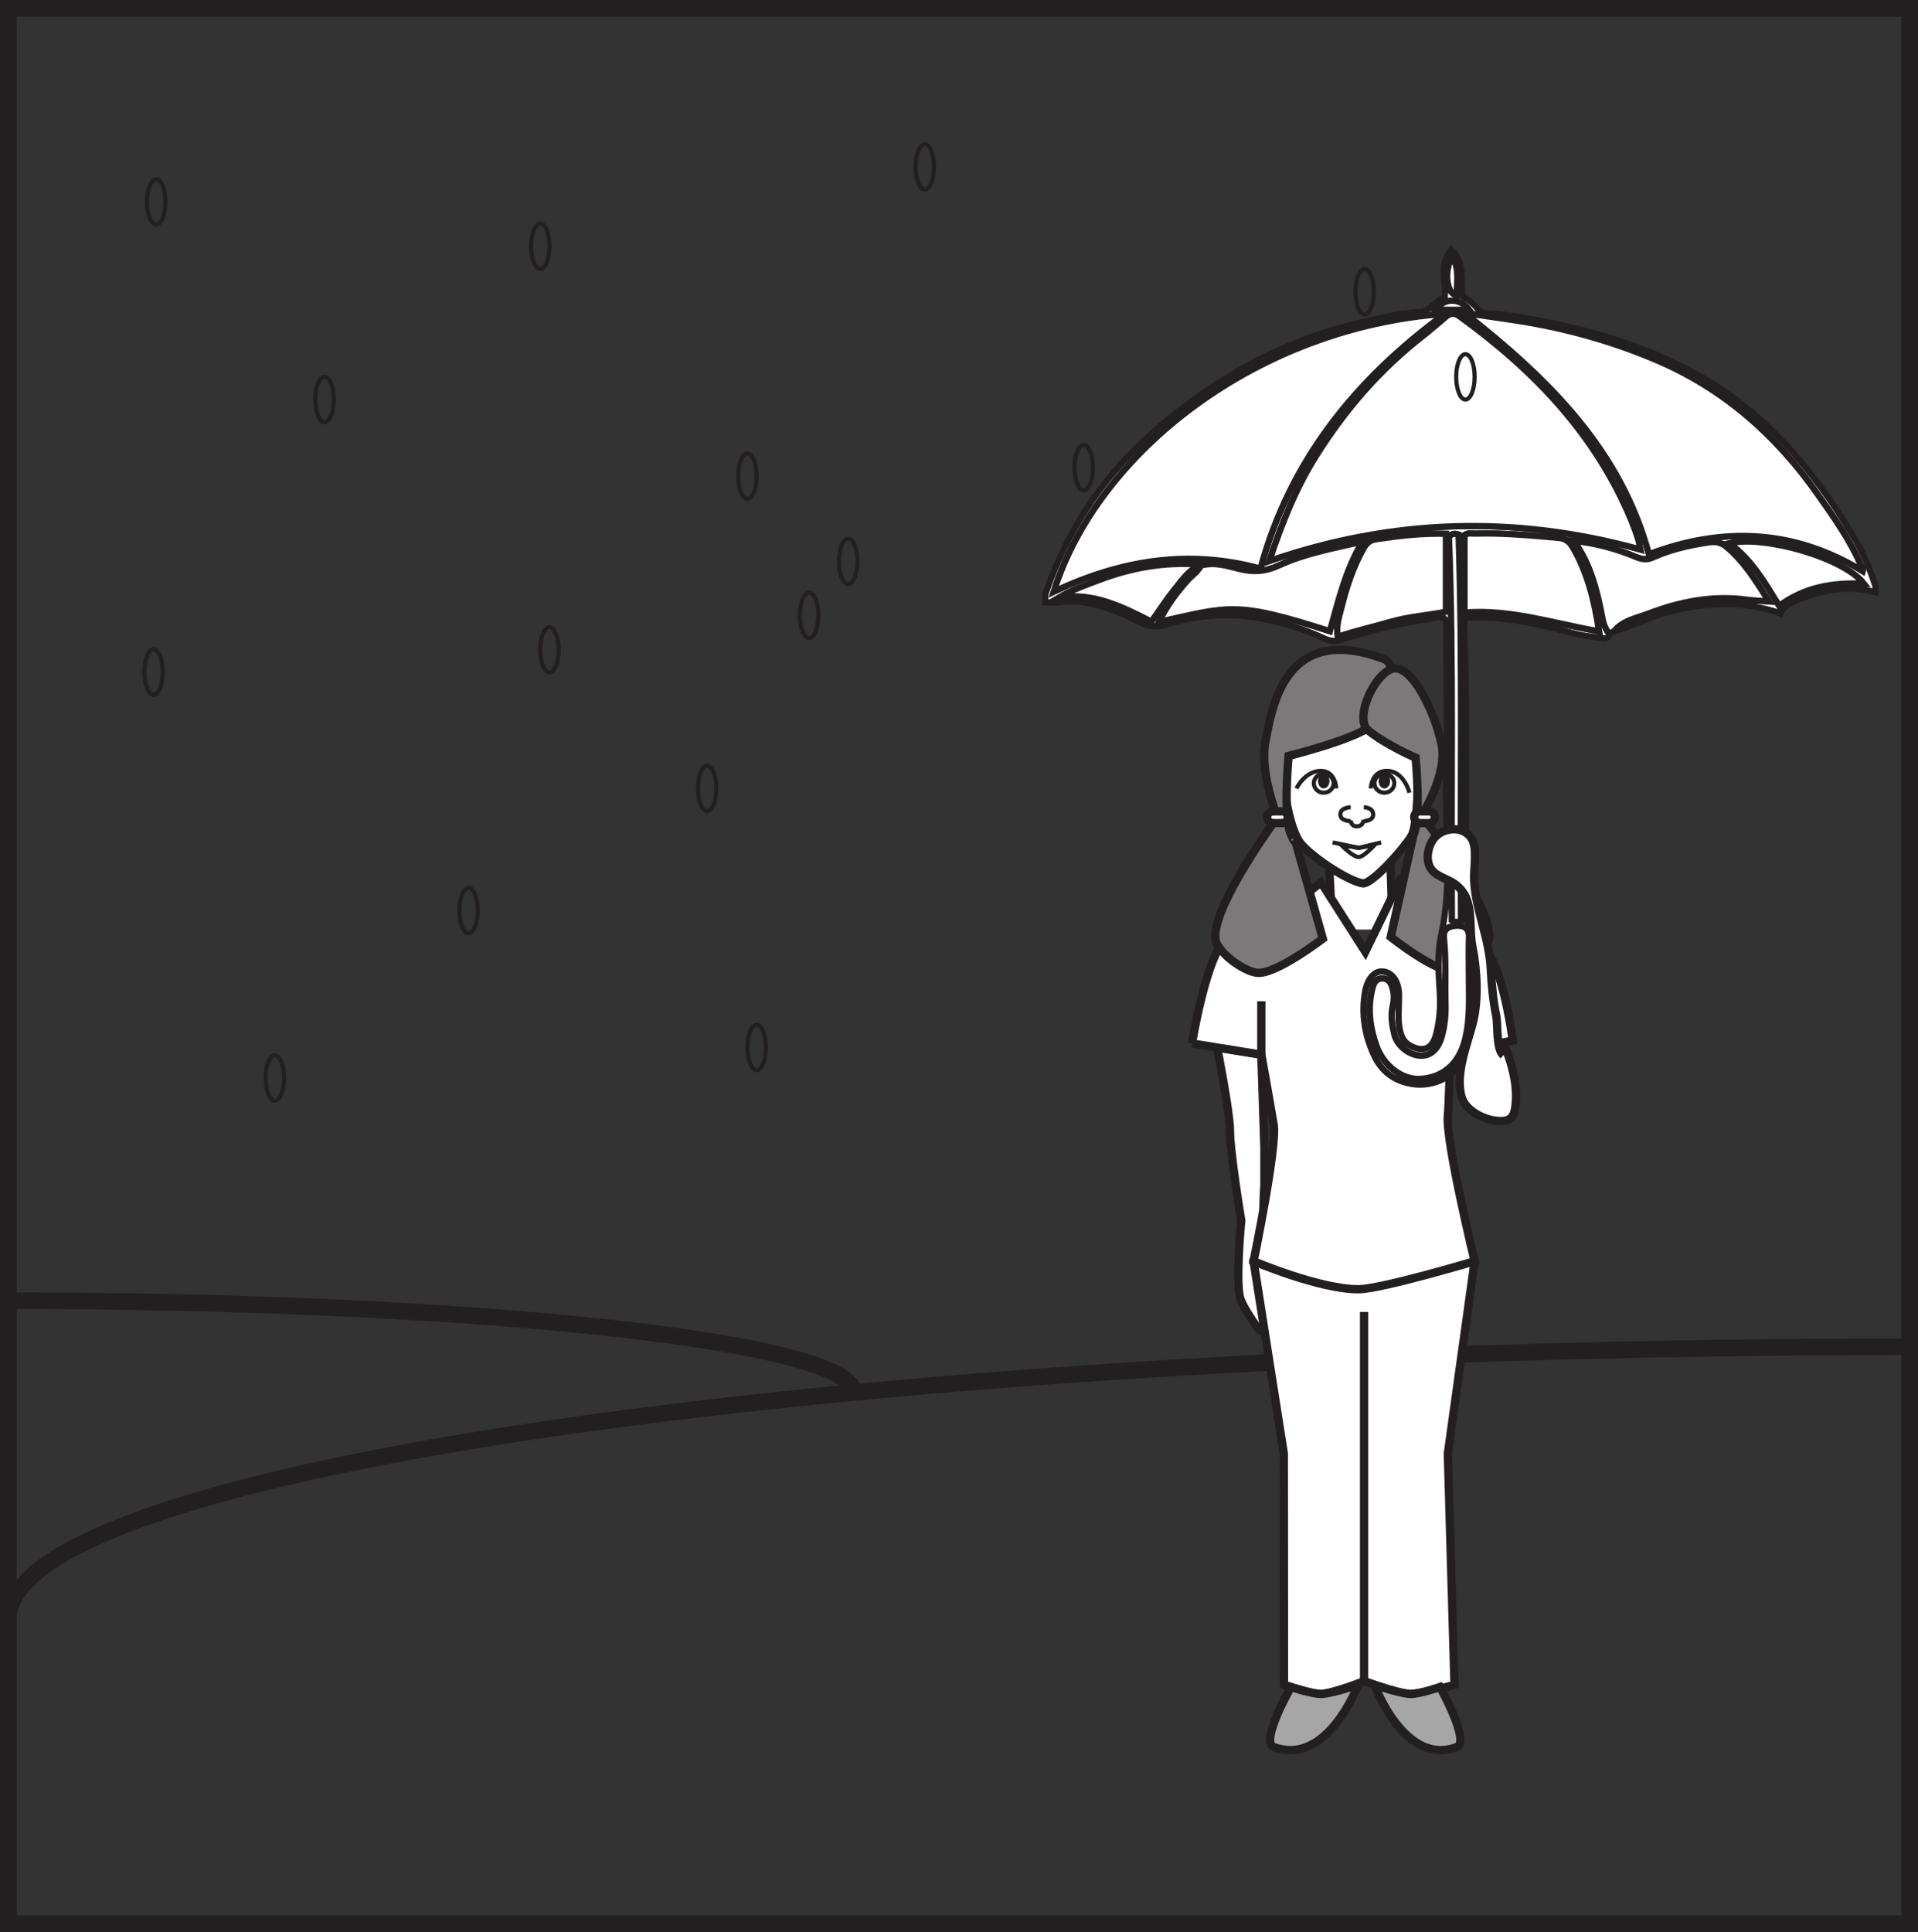<?xml version="1.0" encoding="UTF-8"?>
<svg xmlns="http://www.w3.org/2000/svg" xmlns:xlink="http://www.w3.org/1999/xlink" width="230.477pt" height="232.142pt" viewBox="0 0 230.477 232.142" version="1.1">
<rect x="0" y="0" width="230.477" height="232.142" fill="#333333" stroke="none"/>
<defs>
<clipPath id="clip1">
  <path d="M 0 0 L 230.477 0 L 230.477 232.141 L 0 232.141 Z M 0 0 "/>
</clipPath>
<clipPath id="clip2">
  <path d="M 0 150 L 230.477 150 L 230.477 206 L 0 206 Z M 0 150 "/>
</clipPath>
<clipPath id="clip3">
  <path d="M 115 19 L 230.477 19 L 230.477 141 L 115 141 Z M 115 19 "/>
</clipPath>
<clipPath id="clip4">
  <path d="M 165 27 L 230.477 27 L 230.477 80 L 165 80 Z M 165 27 "/>
</clipPath>
<clipPath id="clip5">
  <path d="M 197 54 L 230.477 54 L 230.477 84 L 197 84 Z M 197 54 "/>
</clipPath>
</defs>
<g id="surface1">
<g clip-path="url(#clip1)" clip-rule="nonzero">
<path style="fill:none;stroke-width:2;stroke-linecap:butt;stroke-linejoin:miter;stroke:rgb(13.73%,12.16%,12.549%);stroke-opacity:1;stroke-miterlimit:4;" d="M 229.477 1.001 L 1 1.001 L 1 231.142 L 229.477 231.142 Z M 229.477 1.001 " transform="matrix(1,0,0,-1,0,232.142)"/>
</g>
<g clip-path="url(#clip2)" clip-rule="nonzero">
<path style="fill:none;stroke-width:2;stroke-linecap:butt;stroke-linejoin:miter;stroke:rgb(13.73%,12.16%,12.549%);stroke-opacity:1;stroke-miterlimit:4;" d="M -0.001 0.001 C -0.001 18.087 102.191 32.72 228.476 32.72 " transform="matrix(1,0,0,-1,1,194.54)"/>
</g>
<path style="fill:none;stroke-width:2;stroke-linecap:butt;stroke-linejoin:miter;stroke:rgb(13.73%,12.16%,12.549%);stroke-opacity:1;stroke-miterlimit:4;" d="M 0.001 -0.001 C 0.001 6.105 -45.433 11.042 -101.581 11.042 " transform="matrix(1,0,0,-1,102.581,167.32)"/>
<path style=" stroke:none;fill-rule:nonzero;fill:rgb(100%,100%,100%);fill-opacity:1;" d="M 167.121 111.688 L 159.727 111.688 L 159.727 104.578 L 167.121 104.578 Z M 167.121 111.688 "/>
<path style=" stroke:none;fill-rule:nonzero;fill:rgb(100%,100%,100%);fill-opacity:1;" d="M 154.227 94.02 C 153.973 91.961 153.773 87.746 154.227 85.719 C 154.738 83.434 158.703 79.785 162.602 79.852 C 166.5 79.918 170.012 82.699 170.359 85.98 C 170.57 87.992 170.359 93.309 170.359 93.309 C 170.359 93.309 170.43 98.547 169.684 100.285 C 169.246 101.305 164.914 106.32 163.738 106.133 C 161.879 105.848 157.07 102.617 156.098 101.059 C 155.02 99.332 154.477 96.02 154.227 94.02 "/>
<path style="fill:none;stroke-width:1;stroke-linecap:butt;stroke-linejoin:miter;stroke:rgb(13.73%,12.16%,12.549%);stroke-opacity:1;stroke-miterlimit:4;" d="M -0.001 0.001 C -0.254 2.059 -0.454 6.274 -0.001 8.302 C 0.511 10.587 4.476 14.235 8.374 14.169 C 12.273 14.102 15.785 11.321 16.132 8.04 C 16.343 6.028 16.132 0.712 16.132 0.712 C 16.132 0.712 16.203 -4.526 15.456 -6.265 C 15.019 -7.284 10.687 -12.3 9.511 -12.112 C 7.652 -11.827 2.843 -8.597 1.871 -7.038 C 0.792 -5.312 0.249 -1.999 -0.001 0.001 Z M -0.001 0.001 " transform="matrix(1,0,0,-1,154.227,94.02)"/>
<path style=" stroke:none;fill-rule:nonzero;fill:rgb(100%,100%,100%);fill-opacity:1;" d="M 153.02 159.828 C 153.266 159.148 152.078 157.926 151.938 157.191 C 151.789 156.398 151.938 153.891 151.938 153.891 L 153.02 155.875 L 153.02 148.191 C 153.02 148.191 152.086 146.977 151.938 146.43 C 151.695 145.504 151.938 142.477 151.938 142.477 L 151.938 137.867 L 151.57 126.723 L 146.258 125.863 C 146.258 125.863 147.793 133.652 147.797 135.781 C 147.801 138.516 149.156 146.652 149.156 146.652 C 149.156 146.652 148.469 153.695 149 155.875 C 149.301 157.09 151.32 159.828 151.32 159.828 C 151.32 159.828 152.824 160.363 153.02 159.828 "/>
<path style="fill:none;stroke-width:1;stroke-linecap:butt;stroke-linejoin:miter;stroke:rgb(13.73%,12.16%,12.549%);stroke-opacity:1;stroke-miterlimit:4;" d="M -0.001 0.001 C 0.245 0.681 -0.943 1.904 -1.083 2.638 C -1.232 3.431 -1.083 5.939 -1.083 5.939 L -0.001 3.954 L -0.001 11.638 C -0.001 11.638 -0.935 12.853 -1.083 13.4 C -1.326 14.326 -1.083 17.353 -1.083 17.353 L -1.083 21.962 L -1.451 33.107 L -6.763 33.966 C -6.763 33.966 -5.228 26.177 -5.224 24.048 C -5.22 21.314 -3.865 13.177 -3.865 13.177 C -3.865 13.177 -4.552 6.134 -4.021 3.954 C -3.72 2.74 -1.701 0.001 -1.701 0.001 C -1.701 0.001 -0.197 -0.534 -0.001 0.001 Z M -0.001 0.001 " transform="matrix(1,0,0,-1,153.021,159.829)"/>
<path style="fill-rule:nonzero;fill:rgb(100%,100%,100%);fill-opacity:1;stroke-width:1;stroke-linecap:butt;stroke-linejoin:miter;stroke:rgb(13.73%,12.16%,12.549%);stroke-opacity:1;stroke-miterlimit:4;" d="M -0.001 -0 L 0.152 -4.461 " transform="matrix(1,0,0,-1,167.075,103.391)"/>
<path style=" stroke:none;fill-rule:nonzero;fill:rgb(100%,100%,100%);fill-opacity:1;" d="M 154.289 202.434 L 154.27 174.652 L 150.637 151.539 C 150.637 151.539 158.465 146.438 162.785 146.438 C 167.727 146.438 177.203 151.539 177.203 151.539 L 173.98 174.652 L 174.781 202.434 C 174.781 202.434 170.742 203.582 169.352 203.535 C 167.93 203.48 163.918 201.996 163.918 201.996 C 163.918 201.996 160.098 203.5 158.734 203.535 C 157.582 203.559 154.289 202.434 154.289 202.434 "/>
<path style="fill:none;stroke-width:1;stroke-linecap:butt;stroke-linejoin:miter;stroke:rgb(13.73%,12.16%,12.549%);stroke-opacity:1;stroke-miterlimit:4;" d="M 0 -0.002 L -0.019 27.78 L -3.652 50.893 C -3.652 50.893 4.176 55.995 8.497 55.995 C 13.438 55.995 22.915 50.893 22.915 50.893 L 19.692 27.78 L 20.493 -0.002 C 20.493 -0.002 16.454 -1.15 15.063 -1.103 C 13.641 -1.048 9.629 0.436 9.629 0.436 C 9.629 0.436 5.809 -1.068 4.446 -1.103 C 3.293 -1.127 0 -0.002 0 -0.002 Z M 0 -0.002 " transform="matrix(1,0,0,-1,154.289,202.432)"/>
<path style="fill-rule:nonzero;fill:rgb(100%,100%,100%);fill-opacity:1;stroke-width:1;stroke-linecap:butt;stroke-linejoin:miter;stroke:rgb(13.73%,12.16%,12.549%);stroke-opacity:1;stroke-miterlimit:4;" d="M -0.002 -0.002 L 8.331 -1.349 C 8.331 -1.349 9.565 -8.236 9.815 -9.771 C 10.245 -12.431 7.397 -26.166 7.397 -26.166 C 7.397 -26.166 15.303 -29.545 19.998 -29.533 C 22.729 -29.525 33.963 -26.166 33.963 -26.166 C 33.963 -26.166 30.448 -11.654 30.741 -8.697 C 30.854 -7.548 31.049 -1.256 31.049 -1.256 L 38.541 0.354 C 38.541 0.354 37.522 8.303 35.491 11.006 C 33.834 13.217 26.112 17.596 26.112 17.596 L 24.877 19.35 L 20.823 11.022 L 15.495 19.35 L 13.272 17.596 C 13.272 17.596 5.225 14.221 3.639 12.108 C 1.483 9.225 -0.002 -0.002 -0.002 -0.002 " transform="matrix(1,0,0,-1,143.24,125.373)"/>
<path style="fill-rule:nonzero;fill:rgb(100%,100%,100%);fill-opacity:1;stroke-width:1;stroke-linecap:butt;stroke-linejoin:miter;stroke:rgb(13.73%,12.16%,12.549%);stroke-opacity:1;stroke-miterlimit:4;" d="M -0.001 0.001 L 0.183 -3.792 " transform="matrix(1,0,0,-1,159.723,104.063)"/>
<path style="fill:none;stroke-width:1;stroke-linecap:butt;stroke-linejoin:miter;stroke:rgb(13.73%,12.16%,12.549%);stroke-opacity:1;stroke-miterlimit:4;" d="M -0.002 -0.001 L -0.002 44.363 " transform="matrix(1,0,0,-1,163.919,201.995)"/>
<path style=" stroke:none;fill-rule:nonzero;fill:rgb(65.492%,64.864%,65.019%);fill-opacity:1;" d="M 153.055 209.902 C 151.371 209.266 155.133 202.699 155.133 202.699 C 155.133 202.699 157.582 203.527 158.734 203.535 C 159.895 203.535 163.203 202.434 163.203 202.434 C 163.203 202.434 159.477 212.316 153.055 209.902 "/>
<path style="fill:none;stroke-width:1;stroke-linecap:butt;stroke-linejoin:miter;stroke:rgb(13.73%,12.16%,12.549%);stroke-opacity:1;stroke-miterlimit:4;" d="M -0.001 -0.001 C -1.684 0.636 2.078 7.202 2.078 7.202 C 2.078 7.202 4.527 6.374 5.679 6.367 C 6.839 6.367 10.148 7.468 10.148 7.468 C 10.148 7.468 6.421 -2.415 -0.001 -0.001 Z M -0.001 -0.001 " transform="matrix(1,0,0,-1,153.055,209.902)"/>
<path style=" stroke:none;fill-rule:nonzero;fill:rgb(65.492%,64.864%,65.019%);fill-opacity:1;" d="M 175.066 209.902 C 176.711 209.266 173.035 202.699 173.035 202.699 C 173.035 202.699 170.645 203.527 169.52 203.535 C 168.387 203.535 165.156 202.434 165.156 202.434 C 165.156 202.434 168.793 212.316 175.066 209.902 "/>
<path style="fill:none;stroke-width:1;stroke-linecap:butt;stroke-linejoin:miter;stroke:rgb(13.73%,12.16%,12.549%);stroke-opacity:1;stroke-miterlimit:4;" d="M -0 -0.001 C 1.644 0.636 -2.032 7.202 -2.032 7.202 C -2.032 7.202 -4.422 6.374 -5.547 6.367 C -6.68 6.367 -9.911 7.468 -9.911 7.468 C -9.911 7.468 -6.274 -2.415 -0 -0.001 Z M -0 -0.001 " transform="matrix(1,0,0,-1,175.067,209.902)"/>
<path style="fill:none;stroke-width:1;stroke-linecap:butt;stroke-linejoin:miter;stroke:rgb(13.73%,12.16%,12.549%);stroke-opacity:1;stroke-miterlimit:4;" d="M -0.001 -0.002 L -0.001 6.42 " transform="matrix(1,0,0,-1,151.572,126.721)"/>
<path style="fill:none;stroke-width:1;stroke-linecap:butt;stroke-linejoin:miter;stroke:rgb(13.73%,12.16%,12.549%);stroke-opacity:1;stroke-miterlimit:4;" d="M -0.001 -0.001 L -0.309 7.538 " transform="matrix(1,0,0,-1,173.981,127.835)"/>
<path style="fill-rule:nonzero;fill:rgb(65.492%,64.864%,65.019%);fill-opacity:1;stroke-width:1;stroke-linecap:butt;stroke-linejoin:miter;stroke:rgb(13.73%,12.16%,12.549%);stroke-opacity:1;stroke-miterlimit:4;" d="M 0 -0.001 C 0 -0.001 -0.605 1.538 -1 1.179 C -2.007 0.268 0.356 -4.216 0.356 -4.216 Z M 0 -0.001 " transform="matrix(1,0,0,-1,153.957,92.925)"/>
<path style="fill-rule:nonzero;fill:rgb(65.492%,64.864%,65.019%);fill-opacity:1;stroke-width:1;stroke-linecap:butt;stroke-linejoin:miter;stroke:rgb(13.73%,12.16%,12.549%);stroke-opacity:1;stroke-miterlimit:4;" d="M 0 -0.001 C 0 -0.001 0.657 1.538 1.086 1.179 C 2.176 0.268 -0.023 -4.216 -0.023 -4.216 Z M 0 -0.001 " transform="matrix(1,0,0,-1,170.714,92.925)"/>
<path style="fill:none;stroke-width:0.5;stroke-linecap:butt;stroke-linejoin:miter;stroke:rgb(13.73%,12.16%,12.549%);stroke-opacity:1;stroke-miterlimit:4;" d="M 0 0.002 C 0 0.002 -0.054 2.185 -1.937 2.111 C -3.816 2.033 -4.781 0.002 -4.781 0.002 " transform="matrix(1,0,0,-1,160.566,94.736)"/>
<path style="fill:none;stroke-width:0.5;stroke-linecap:butt;stroke-linejoin:miter;stroke:rgb(13.73%,12.16%,12.549%);stroke-opacity:1;stroke-miterlimit:4;" d="M 0.001 0.001 C 0.001 -0.628 -0.534 -1.136 -1.19 -1.136 C -1.85 -1.136 -2.385 -0.628 -2.385 0.001 C -2.385 0.626 -1.85 1.134 -1.19 1.134 C -0.534 1.134 0.001 0.626 0.001 0.001 Z M 0.001 0.001 " transform="matrix(1,0,0,-1,160.256,94.11)"/>
<path style=" stroke:none;fill-rule:nonzero;fill:rgb(13.73%,12.16%,12.549%);fill-opacity:1;" d="M 159.762 93.855 C 159.762 94.344 159.449 94.734 159.066 94.734 C 158.68 94.734 158.371 94.344 158.371 93.855 C 158.371 93.367 158.68 92.977 159.066 92.977 C 159.449 92.977 159.762 93.367 159.762 93.855 "/>
<path style="fill:none;stroke-width:0.5;stroke-linecap:butt;stroke-linejoin:miter;stroke:rgb(13.73%,12.16%,12.549%);stroke-opacity:1;stroke-miterlimit:4;" d="M -0.001 0.002 C -0.001 0.002 0.05 2.185 2.031 2.111 C 4.007 2.033 4.644 -0.51 4.644 -0.51 " transform="matrix(1,0,0,-1,164.723,94.736)"/>
<path style="fill:none;stroke-width:0.5;stroke-linecap:butt;stroke-linejoin:miter;stroke:rgb(13.73%,12.16%,12.549%);stroke-opacity:1;stroke-miterlimit:4;" d="M -0.001 0.001 C -0.001 -0.628 0.539 -1.136 1.191 -1.136 C 1.851 -1.136 2.39 -0.628 2.39 0.001 C 2.39 0.626 1.851 1.134 1.191 1.134 C 0.539 1.134 -0.001 0.626 -0.001 0.001 Z M -0.001 0.001 " transform="matrix(1,0,0,-1,165.161,94.11)"/>
<path style=" stroke:none;fill-rule:nonzero;fill:rgb(13.73%,12.16%,12.549%);fill-opacity:1;" d="M 165.66 93.855 C 165.66 94.344 165.973 94.734 166.352 94.734 C 166.738 94.734 167.047 94.344 167.047 93.855 C 167.047 93.367 166.738 92.977 166.352 92.977 C 165.973 92.977 165.66 93.367 165.66 93.855 "/>
<path style="fill:none;stroke-width:0.5;stroke-linecap:butt;stroke-linejoin:miter;stroke:rgb(13.73%,12.16%,12.549%);stroke-opacity:1;stroke-miterlimit:4;" d="M 0 0.001 L 3.145 -0.655 L 5.832 0.001 " transform="matrix(1,0,0,-1,160.136,101.224)"/>
<path style="fill:none;stroke-width:0.5;stroke-linecap:butt;stroke-linejoin:miter;stroke:rgb(13.73%,12.16%,12.549%);stroke-opacity:1;stroke-miterlimit:4;" d="M 0.001 -0.001 C 0.576 0.011 1.88 1.421 1.88 1.421 L 0.001 1.097 L -2.088 1.421 C -2.088 1.421 -0.674 -0.021 0.001 -0.001 Z M 0.001 -0.001 " transform="matrix(1,0,0,-1,163.28,102.975)"/>
<path style="fill:none;stroke-width:0.5;stroke-linecap:butt;stroke-linejoin:miter;stroke:rgb(13.73%,12.16%,12.549%);stroke-opacity:1;stroke-miterlimit:4;" d="M -0.001 -0 C -0.001 -0 1.135 -0 1.135 -0.871 C 1.135 -1.668 -0.001 -1.668 -0.001 -1.668 " transform="matrix(1,0,0,-1,163.88,96.996)"/>
<path style="fill:none;stroke-width:0.5;stroke-linecap:butt;stroke-linejoin:miter;stroke:rgb(13.73%,12.16%,12.549%);stroke-opacity:1;stroke-miterlimit:4;" d="M 0 -0 C 0 -0 -1.246 -0 -1.246 -0.871 C -1.246 -1.668 0 -1.668 0 -1.668 " transform="matrix(1,0,0,-1,162.308,96.996)"/>
<path style="fill:none;stroke-width:0.5;stroke-linecap:butt;stroke-linejoin:miter;stroke:rgb(13.73%,12.16%,12.549%);stroke-opacity:1;stroke-miterlimit:4;" d="M -0.002 -0 C -0.002 -0 0.022 -0.758 -0.779 -0.789 C -1.517 -0.817 -1.537 -0.063 -1.537 -0.063 " transform="matrix(1,0,0,-1,163.841,98.5)"/>
<path style=" stroke:none;fill-rule:nonzero;fill:rgb(48.238%,47.296%,47.53%);fill-opacity:1;" d="M 165.016 87.031 C 166.559 85.641 168.344 79.957 166.336 79.199 C 154.312 74.648 152.828 85.113 152.055 89.148 C 151.344 92.848 153.508 98.191 153.508 98.191 C 153.508 98.191 145.676 108.766 146.043 112.781 C 146.184 114.344 149.402 116.723 151.078 116.887 C 153.336 117.102 158.957 112.781 158.957 112.781 L 155.648 101.047 C 155.648 101.047 155.609 101.449 155.078 100.16 C 154.176 97.973 154.84 90.828 154.84 90.828 C 154.84 90.828 163.059 88.793 165.016 87.031 "/>
<path style="fill:none;stroke-width:1;stroke-linecap:butt;stroke-linejoin:miter;stroke:rgb(13.73%,12.16%,12.549%);stroke-opacity:1;stroke-miterlimit:4;" d="M 0.001 0 C 1.544 1.391 3.33 7.075 1.322 7.832 C -10.702 12.383 -12.186 1.918 -12.96 -2.117 C -13.67 -5.816 -11.506 -11.16 -11.506 -11.16 C -11.506 -11.16 -19.338 -21.734 -18.971 -25.75 C -18.831 -27.312 -15.612 -29.691 -13.936 -29.855 C -11.678 -30.07 -6.057 -25.75 -6.057 -25.75 L -9.366 -14.015 C -9.366 -14.015 -9.405 -14.418 -9.936 -13.129 C -10.838 -10.941 -10.174 -3.797 -10.174 -3.797 C -10.174 -3.797 -1.956 -1.761 0.001 0 Z M 0.001 0 " transform="matrix(1,0,0,-1,165.014,87.032)"/>
<path style=" stroke:none;fill-rule:nonzero;fill:rgb(48.238%,47.296%,47.53%);fill-opacity:1;" d="M 164.434 87.785 C 162.707 86.395 165.043 81.141 167.238 80.375 C 169.496 79.586 172.352 85.332 173.215 89.367 C 174.008 93.062 170.816 97.984 170.816 97.984 C 170.816 97.984 179.129 108.461 178.957 112.582 C 178.898 113.988 176.359 116.473 174.855 116.684 C 172.645 116.992 167.117 112.582 167.117 112.582 L 169.836 100.375 C 169.836 100.375 169.234 101.715 169.836 100.375 C 170.809 98.215 170.105 91.047 170.105 91.047 C 170.105 91.047 166.617 89.547 164.434 87.785 "/>
<path style="fill:none;stroke-width:1;stroke-linecap:butt;stroke-linejoin:miter;stroke:rgb(13.73%,12.16%,12.549%);stroke-opacity:1;stroke-miterlimit:4;" d="M -0.001 -0.001 C -1.727 1.39 0.609 6.643 2.804 7.409 C 5.062 8.198 7.917 2.452 8.781 -1.583 C 9.574 -5.278 6.382 -10.2 6.382 -10.2 C 6.382 -10.2 14.695 -20.677 14.523 -24.798 C 14.464 -26.204 11.925 -28.689 10.421 -28.899 C 8.21 -29.208 2.683 -24.798 2.683 -24.798 L 5.402 -12.591 C 5.402 -12.591 4.8 -13.931 5.402 -12.591 C 6.374 -10.431 5.671 -3.263 5.671 -3.263 C 5.671 -3.263 2.183 -1.763 -0.001 -0.001 Z M -0.001 -0.001 " transform="matrix(1,0,0,-1,164.434,87.784)"/>
<path style=" stroke:none;fill-rule:nonzero;fill:rgb(100%,100%,100%);fill-opacity:1;" d="M 172.414 98.188 C 172.414 98.578 172.102 98.895 171.711 98.895 L 170.641 98.895 C 170.25 98.895 169.938 98.578 169.938 98.188 C 169.938 97.797 170.25 97.484 170.641 97.484 L 171.711 97.484 C 172.102 97.484 172.414 97.797 172.414 98.188 "/>
<path style="fill:none;stroke-width:1;stroke-linecap:butt;stroke-linejoin:miter;stroke:rgb(13.73%,12.16%,12.549%);stroke-opacity:1;stroke-miterlimit:4;" d="M -0.001 0.001 C -0.001 -0.389 -0.313 -0.706 -0.704 -0.706 L -1.774 -0.706 C -2.165 -0.706 -2.477 -0.389 -2.477 0.001 C -2.477 0.392 -2.165 0.704 -1.774 0.704 L -0.704 0.704 C -0.313 0.704 -0.001 0.392 -0.001 0.001 Z M -0.001 0.001 " transform="matrix(1,0,0,-1,172.415,98.189)"/>
<path style=" stroke:none;fill-rule:nonzero;fill:rgb(100%,100%,100%);fill-opacity:1;" d="M 154.75 98.188 C 154.75 98.578 154.434 98.895 154.043 98.895 L 152.977 98.895 C 152.586 98.895 152.27 98.578 152.27 98.188 C 152.27 97.797 152.586 97.484 152.977 97.484 L 154.043 97.484 C 154.434 97.484 154.75 97.797 154.75 98.188 "/>
<path style="fill:none;stroke-width:1;stroke-linecap:butt;stroke-linejoin:miter;stroke:rgb(13.73%,12.16%,12.549%);stroke-opacity:1;stroke-miterlimit:4;" d="M -0.001 0.001 C -0.001 -0.389 -0.317 -0.706 -0.708 -0.706 L -1.774 -0.706 C -2.165 -0.706 -2.481 -0.389 -2.481 0.001 C -2.481 0.392 -2.165 0.704 -1.774 0.704 L -0.708 0.704 C -0.317 0.704 -0.001 0.392 -0.001 0.001 Z M -0.001 0.001 " transform="matrix(1,0,0,-1,154.75,98.189)"/>
<path style=" stroke:none;fill-rule:nonzero;fill:rgb(100%,100%,100%);fill-opacity:1;" d="M 176.527 37.219 C 175.434 35.754 173.488 35.777 172.551 37.219 Z M 174.543 30.797 C 173.488 32.438 173.801 35.328 175.035 35.457 C 175.074 33.914 175.379 32.363 174.543 30.797 M 175.562 110.645 C 175.449 95.156 175.773 79.703 175.27 64.234 C 174.887 64.133 174.586 64.023 174.117 64.48 C 174.691 79.758 174.352 95.211 174.473 110.586 C 174.844 110.855 175.113 110.809 175.562 110.645 M 223.973 70.133 C 221.496 66.953 211.863 64.285 207.824 65.273 C 210.508 67.246 212.109 70.055 213.801 72.793 C 216.824 70.547 220.207 69.961 223.973 70.133 M 176.508 117.371 C 176.508 115.777 176.469 114.184 176.52 112.594 C 176.555 111.516 175.887 111.195 175.062 111.227 C 174.227 111.254 173.391 111.539 173.512 112.676 C 173.797 115.363 173.633 118.062 173.703 120.754 C 173.734 121.984 173.605 123.203 173.297 124.391 C 172.871 126.008 172 126.84 170.812 126.852 C 169.441 126.867 167.895 125.719 167.551 124.312 C 167.285 123.207 167.082 122.07 167.344 120.918 C 167.492 120.273 167.547 119.613 167.391 118.977 C 167.227 118.297 166.992 117.574 166.105 117.566 C 165.277 117.559 165.051 118.234 164.895 118.875 C 164.34 121.168 164.625 123.422 165.391 125.605 C 166.266 128.098 168.535 129.766 170.688 129.629 C 173.461 129.453 175.324 127.777 176.043 124.914 C 176.668 122.422 176.508 119.895 176.508 117.371 M 173.746 73.504 L 173.746 64.141 C 170.895 64.051 168.164 64.371 165.434 64.781 C 164.645 64.898 164.227 65.23 163.859 65.887 C 162.594 68.141 161.801 70.559 161.188 73.051 C 160.918 74.141 160.512 75.211 160.773 76.504 C 162.898 75.777 165.031 75.32 167.121 74.707 C 169.277 74.078 171.508 73.938 173.746 73.504 M 192.148 75.859 C 191.578 72.137 190.762 68.773 188.953 65.699 C 188.52 64.969 187.965 64.688 187.195 64.621 C 183.906 64.336 180.613 64.023 177.305 64.117 C 176.867 64.129 176.406 63.992 175.988 64.297 L 175.988 73.598 C 181.523 73.156 186.668 74.91 192.148 75.859 M 176 37.605 C 185.941 45.422 194.73 53.957 198.145 66.59 C 207.059 63.219 215.629 63.605 223.84 68.617 C 223.902 68.414 223.734 68.219 223.641 67.996 C 222.301 64.863 220.328 62.109 218.383 59.348 C 213.348 52.188 206.965 46.605 198.863 43.195 C 193.273 40.84 187.43 39.262 181.406 38.402 C 179.602 38.145 177.801 37.871 176 37.605 M 126.633 71.082 C 134.684 67.305 142.785 65.949 151.469 68.312 C 154.98 55.379 162.82 45.633 173.605 37.715 C 151.113 39.312 131.926 54.273 126.633 71.082 M 197.109 66.023 C 197.012 65.559 196.953 65.117 196.82 64.699 C 196.594 64 196.344 63.312 196.066 62.633 C 191.773 52.207 184.305 44.453 175.32 37.965 C 174.734 37.539 174.27 37.641 173.785 38.035 C 172.871 38.785 171.992 39.582 171.062 40.309 C 165.875 44.328 161.66 49.195 158.172 54.746 C 155.684 58.699 154.008 62.977 152.531 67.402 C 167.273 62.312 182.055 61.852 197.109 66.023 M 144.242 67.98 C 143.895 67.676 143.469 67.777 143.07 67.766 C 139.32 67.648 135.707 68.328 132.203 69.645 C 130.535 70.273 128.848 70.871 127.277 71.785 C 131.391 71.148 134.863 72.895 138.352 74.688 C 139.367 73.266 140.262 71.855 141.32 70.582 C 142.156 69.586 142.867 68.387 144.246 67.973 C 143.953 68.73 143.246 69.125 142.738 69.695 C 141.391 71.203 140.191 72.805 139.266 74.727 C 147.75 72.82 148.605 72.23 159.801 75.836 C 160.828 72.223 161.645 68.527 163.723 65.07 C 160.199 65.898 156.812 66.5 153.73 67.922 C 152.051 68.699 150.633 68.785 148.914 68.359 C 147.414 67.992 145.848 67.477 144.242 67.98 M 125.613 71.41 C 128.102 64.039 132.188 57.727 137.973 52.492 C 145.965 45.258 155.105 40.309 165.746 38.258 C 167.301 37.957 168.836 37.512 170.43 37.512 C 171.863 37.516 172.449 36.117 173.602 35.746 C 173.828 33.844 172.832 31.82 174.395 30 C 176.129 31.648 175.516 33.711 175.73 35.609 C 176.406 35.961 176.98 36.395 177.488 37.023 C 178.176 37.871 179.371 37.613 180.348 37.754 C 188.48 38.922 196.387 40.887 203.652 44.84 C 212.008 49.383 217.879 56.402 222.691 64.426 C 223.824 66.32 224.695 68.332 225.367 70.43 L 225.367 71.164 C 222.344 70.316 219.422 70.77 216.559 71.875 C 215.508 72.281 214.402 72.648 213.949 73.695 C 209.418 72.133 205.023 72.387 200.559 73.504 C 198.262 74.082 196.215 75.266 193.938 75.844 C 195.012 74.531 196.629 74.277 198.09 73.719 C 201.895 72.27 205.801 71.496 209.895 72.051 C 210.707 72.16 211.531 72.18 212.555 72.258 C 210.996 69.781 209.574 67.473 207.441 65.691 C 206.785 65.145 206.105 65.051 205.285 65.172 C 202.988 65.523 200.742 66.027 198.613 66.988 C 197.949 67.289 197.344 67.238 196.641 66.945 C 194.293 65.969 191.859 65.277 189.137 64.996 C 191.016 67.613 191.785 70.457 192.387 73.383 C 192.582 74.324 192.656 75.375 193.406 76.145 C 193.316 76.5 193.125 76.754 192.727 76.695 C 191.594 76.527 190.445 76.457 189.328 76.156 C 185.008 75.008 180.664 73.98 176.176 74.227 C 175.914 74.695 175.938 75.109 175.953 75.508 C 176.387 86.816 176.055 98.129 176.148 109.438 C 176.156 110.152 176.137 110.797 176.699 111.457 C 177.25 112.109 176.922 113.117 176.98 113.957 C 177.23 117.496 177.457 121.055 176.875 124.574 C 176.18 128.781 172.574 131.16 168.785 130.043 C 167.074 129.539 165.859 128.398 165.125 126.832 C 163.98 124.383 163.555 121.789 164.051 119.102 C 164.328 117.594 165.168 116.664 166.105 116.723 C 167.301 116.797 168.074 117.895 168.109 119.492 C 168.145 121.035 167.867 122.586 168.305 124.117 C 168.492 124.773 168.82 125.281 169.441 125.625 C 170.953 126.465 172.086 126.062 172.535 124.391 C 172.984 122.73 173.121 121.008 173.016 119.297 C 172.871 116.965 172.684 114.551 173.18 112.336 C 174.559 106.164 173.586 99.969 173.785 93.793 C 173.988 87.594 173.801 81.383 173.781 75.176 C 173.781 74.895 173.82 74.598 173.57 74.309 C 172.887 73.957 172.195 74.328 171.488 74.426 C 167.973 74.918 164.551 75.793 161.18 76.863 C 160.418 77.109 159.789 77.027 159.094 76.699 C 156.762 75.605 154.316 74.875 151.801 74.363 C 147.887 73.57 144.02 73.859 140.234 75.027 C 139.012 75.406 137.992 75.309 136.879 74.727 C 134.598 73.539 132.234 72.605 129.633 72.289 C 128.266 72.125 126.953 72.512 125.613 72.391 Z M 125.613 71.41 "/>
<g clip-path="url(#clip3)" clip-rule="nonzero">
<path style="fill:none;stroke-width:0.75;stroke-linecap:butt;stroke-linejoin:miter;stroke:rgb(13.73%,12.16%,12.549%);stroke-opacity:1;stroke-miterlimit:10;" d="M -0.002 -0.001 C -1.095 1.464 -3.041 1.44 -3.978 -0.001 Z M -1.986 6.421 C -3.041 4.78 -2.728 1.89 -1.494 1.761 C -1.455 3.304 -1.15 4.854 -1.986 6.421 Z M -0.966 -73.427 C -1.08 -57.939 -0.755 -42.485 -1.259 -27.017 C -1.642 -26.915 -1.943 -26.806 -2.412 -27.263 C -1.837 -42.54 -2.177 -57.993 -2.056 -73.368 C -1.685 -73.638 -1.416 -73.591 -0.966 -73.427 Z M 47.444 -32.915 C 44.967 -29.735 35.334 -27.067 31.295 -28.056 C 33.979 -30.028 35.58 -32.837 37.272 -35.575 C 40.295 -33.329 43.678 -32.743 47.444 -32.915 Z M -0.021 -80.153 C -0.021 -78.56 -0.06 -76.966 -0.009 -75.376 C 0.026 -74.298 -0.642 -73.978 -1.466 -74.009 C -2.302 -74.036 -3.138 -74.321 -3.017 -75.458 C -2.732 -78.146 -2.896 -80.845 -2.826 -83.536 C -2.795 -84.767 -2.923 -85.985 -3.232 -87.173 C -3.658 -88.79 -4.529 -89.622 -5.716 -89.634 C -7.087 -89.649 -8.634 -88.501 -8.978 -87.095 C -9.244 -85.989 -9.447 -84.853 -9.185 -83.7 C -9.037 -83.056 -8.982 -82.396 -9.138 -81.759 C -9.302 -81.079 -9.537 -80.357 -10.423 -80.349 C -11.252 -80.341 -11.478 -81.017 -11.634 -81.657 C -12.189 -83.95 -11.904 -86.204 -11.138 -88.388 C -10.263 -90.88 -7.994 -92.548 -5.841 -92.411 C -3.068 -92.235 -1.205 -90.56 -0.486 -87.696 C 0.139 -85.204 -0.021 -82.677 -0.021 -80.153 Z M -2.783 -36.286 L -2.783 -26.923 C -5.634 -26.833 -8.365 -27.153 -11.095 -27.564 C -11.884 -27.681 -12.302 -28.013 -12.67 -28.669 C -13.935 -30.923 -14.728 -33.341 -15.341 -35.833 C -15.611 -36.923 -16.017 -37.993 -15.755 -39.286 C -13.63 -38.56 -11.498 -38.103 -9.408 -37.489 C -7.252 -36.86 -5.021 -36.72 -2.783 -36.286 Z M 15.62 -38.642 C 15.049 -34.919 14.233 -31.556 12.424 -28.482 C 11.991 -27.751 11.436 -27.47 10.666 -27.403 C 7.377 -27.118 4.084 -26.806 0.776 -26.899 C 0.338 -26.911 -0.123 -26.774 -0.541 -27.079 L -0.541 -36.38 C 4.995 -35.939 10.139 -37.692 15.62 -38.642 Z M -0.529 -0.388 C 9.413 -8.204 18.202 -16.739 21.616 -29.372 C 30.53 -26.001 39.1 -26.388 47.311 -31.399 C 47.373 -31.196 47.205 -31.001 47.112 -30.778 C 45.772 -27.646 43.799 -24.892 41.854 -22.13 C 36.819 -14.97 30.436 -9.388 22.334 -5.978 C 16.745 -3.622 10.901 -2.044 4.877 -1.185 C 3.073 -0.927 1.272 -0.653 -0.529 -0.388 Z M -49.896 -33.864 C -41.845 -30.087 -33.744 -28.732 -25.06 -31.095 C -21.548 -18.161 -13.709 -8.415 -2.923 -0.497 C -25.416 -2.095 -44.603 -17.056 -49.896 -33.864 Z M 20.58 -28.806 C 20.483 -28.341 20.424 -27.899 20.291 -27.482 C 20.065 -26.782 19.815 -26.095 19.538 -25.415 C 15.245 -14.989 7.776 -7.235 -1.209 -0.747 C -1.795 -0.321 -2.259 -0.423 -2.744 -0.817 C -3.658 -1.567 -4.537 -2.364 -5.466 -3.091 C -10.654 -7.11 -14.869 -11.978 -18.357 -17.528 C -20.845 -21.482 -22.521 -25.759 -23.998 -30.185 C -9.255 -25.095 5.526 -24.634 20.58 -28.806 Z M -32.287 -30.763 C -32.634 -30.458 -33.06 -30.56 -33.459 -30.548 C -37.209 -30.431 -40.822 -31.11 -44.326 -32.427 C -45.994 -33.056 -47.681 -33.653 -49.252 -34.567 C -45.138 -33.931 -41.666 -35.677 -38.177 -37.47 C -37.162 -36.048 -36.267 -34.638 -35.209 -33.364 C -34.373 -32.368 -33.662 -31.169 -32.283 -30.755 C -32.576 -31.513 -33.283 -31.907 -33.791 -32.478 C -35.138 -33.985 -36.337 -35.587 -37.263 -37.509 C -28.779 -35.603 -27.923 -35.013 -16.728 -38.618 C -15.701 -35.005 -14.884 -31.31 -12.806 -27.853 C -16.33 -28.681 -19.716 -29.282 -22.798 -30.704 C -24.478 -31.482 -25.896 -31.567 -27.615 -31.142 C -29.115 -30.774 -30.681 -30.259 -32.287 -30.763 Z M -50.916 -34.192 C -48.427 -26.821 -44.341 -20.509 -38.556 -15.274 C -30.564 -8.04 -21.423 -3.091 -10.783 -1.04 C -9.228 -0.739 -7.693 -0.294 -6.099 -0.294 C -4.666 -0.298 -4.08 1.101 -2.927 1.472 C -2.701 3.374 -3.697 5.397 -2.134 7.218 C -0.4 5.569 -1.013 3.507 -0.798 1.608 C -0.123 1.257 0.452 0.823 0.959 0.194 C 1.647 -0.653 2.842 -0.396 3.819 -0.536 C 11.952 -1.704 19.858 -3.669 27.123 -7.622 C 35.479 -12.165 41.35 -19.185 46.163 -27.208 C 47.295 -29.103 48.166 -31.114 48.838 -33.212 L 48.838 -33.946 C 45.815 -33.099 42.893 -33.552 40.03 -34.657 C 38.979 -35.064 37.873 -35.431 37.42 -36.478 C 32.889 -34.915 28.495 -35.169 24.03 -36.286 C 21.733 -36.864 19.686 -38.048 17.409 -38.626 C 18.483 -37.314 20.1 -37.06 21.561 -36.501 C 25.366 -35.052 29.272 -34.278 33.366 -34.833 C 34.178 -34.942 35.002 -34.962 36.026 -35.04 C 34.467 -32.564 33.045 -30.255 30.913 -28.474 C 30.256 -27.927 29.577 -27.833 28.756 -27.954 C 26.459 -28.306 24.213 -28.81 22.084 -29.771 C 21.42 -30.071 20.815 -30.021 20.112 -29.728 C 17.764 -28.751 15.33 -28.06 12.608 -27.778 C 14.487 -30.396 15.256 -33.239 15.858 -36.165 C 16.053 -37.107 16.127 -38.157 16.877 -38.927 C 16.788 -39.282 16.596 -39.536 16.198 -39.478 C 15.065 -39.31 13.916 -39.239 12.799 -38.939 C 8.479 -37.79 4.135 -36.763 -0.353 -37.009 C -0.615 -37.478 -0.591 -37.892 -0.576 -38.29 C -0.142 -49.599 -0.474 -60.911 -0.38 -72.22 C -0.373 -72.935 -0.392 -73.579 0.17 -74.239 C 0.721 -74.892 0.393 -75.899 0.452 -76.739 C 0.702 -80.278 0.928 -83.837 0.346 -87.357 C -0.349 -91.564 -3.955 -93.942 -7.744 -92.825 C -9.455 -92.321 -10.67 -91.181 -11.404 -89.614 C -12.548 -87.165 -12.974 -84.571 -12.478 -81.884 C -12.201 -80.376 -11.361 -79.446 -10.423 -79.505 C -9.228 -79.579 -8.455 -80.677 -8.42 -82.274 C -8.384 -83.817 -8.662 -85.368 -8.224 -86.899 C -8.037 -87.556 -7.709 -88.064 -7.087 -88.407 C -5.576 -89.247 -4.443 -88.845 -3.994 -87.173 C -3.545 -85.513 -3.408 -83.79 -3.513 -82.079 C -3.658 -79.747 -3.845 -77.333 -3.349 -75.118 C -1.97 -68.946 -2.943 -62.751 -2.744 -56.575 C -2.541 -50.376 -2.728 -44.165 -2.748 -37.958 C -2.748 -37.677 -2.709 -37.38 -2.959 -37.091 C -3.642 -36.739 -4.334 -37.11 -5.041 -37.208 C -8.556 -37.7 -11.978 -38.575 -15.349 -39.646 C -16.111 -39.892 -16.74 -39.81 -17.435 -39.482 C -19.767 -38.388 -22.212 -37.657 -24.728 -37.146 C -28.642 -36.353 -32.509 -36.642 -36.295 -37.81 C -37.517 -38.189 -38.537 -38.091 -39.65 -37.509 C -41.931 -36.321 -44.295 -35.388 -46.896 -35.071 C -48.263 -34.907 -49.576 -35.294 -50.916 -35.173 Z M -50.916 -34.192 " transform="matrix(1,0,0,-1,176.529,37.218)"/>
</g>
<path style=" stroke:none;fill-rule:nonzero;fill:rgb(100%,100%,100%);fill-opacity:1;" d="M 193.406 76.145 C 192.656 75.375 192.582 74.324 192.387 73.383 C 191.785 70.457 191.016 67.613 189.137 64.996 C 191.859 65.277 194.293 65.973 196.641 66.945 C 197.344 67.238 197.949 67.289 198.613 66.988 C 200.742 66.027 202.988 65.523 205.285 65.176 C 206.105 65.051 206.785 65.145 207.441 65.691 C 209.574 67.473 210.996 69.781 212.555 72.258 C 211.531 72.18 210.707 72.16 209.895 72.051 C 205.801 71.496 201.895 72.27 198.09 73.719 C 196.629 74.277 195.008 74.531 193.938 75.844 C 193.758 75.945 193.582 76.043 193.406 76.145 "/>
<path style="fill:none;stroke-width:0.75;stroke-linecap:butt;stroke-linejoin:miter;stroke:rgb(13.73%,12.16%,12.549%);stroke-opacity:1;stroke-miterlimit:10;" d="M 0.001 -0.001 C -0.749 0.769 -0.823 1.82 -1.018 2.761 C -1.62 5.687 -2.389 8.531 -4.268 11.148 C -1.545 10.867 0.888 10.171 3.236 9.199 C 3.939 8.906 4.544 8.855 5.208 9.156 C 7.337 10.117 9.583 10.62 11.88 10.968 C 12.701 11.093 13.38 10.999 14.037 10.452 C 16.169 8.671 17.591 6.363 19.15 3.886 C 18.126 3.964 17.302 3.984 16.49 4.093 C 12.396 4.648 8.49 3.874 4.685 2.425 C 3.224 1.867 1.603 1.613 0.533 0.3 C 0.353 0.199 0.177 0.101 0.001 -0.001 Z M 0.001 -0.001 " transform="matrix(1,0,0,-1,193.405,76.144)"/>
<path style=" stroke:none;fill-rule:nonzero;fill:rgb(100%,100%,100%);fill-opacity:1;" d="M 197.109 66.02 C 182.055 61.852 167.273 62.312 152.531 67.402 C 154.008 62.977 155.684 58.699 158.172 54.746 C 161.66 49.195 165.875 44.332 171.062 40.309 C 171.992 39.582 172.871 38.785 173.785 38.035 C 174.27 37.641 174.734 37.543 175.32 37.965 C 184.305 44.457 191.773 52.207 196.066 62.633 C 196.344 63.312 196.594 64 196.82 64.699 C 196.953 65.117 197.012 65.559 197.109 66.02 "/>
<path style="fill:none;stroke-width:0.75;stroke-linecap:butt;stroke-linejoin:miter;stroke:rgb(13.73%,12.16%,12.549%);stroke-opacity:1;stroke-miterlimit:10;" d="M -0.002 0.002 C -15.056 4.17 -29.837 3.709 -44.58 -1.381 C -43.103 3.045 -41.427 7.322 -38.939 11.275 C -35.451 16.826 -31.236 21.689 -26.048 25.713 C -25.119 26.439 -24.24 27.236 -23.326 27.986 C -22.841 28.381 -22.377 28.478 -21.791 28.057 C -12.806 21.564 -5.337 13.814 -1.044 3.389 C -0.767 2.709 -0.517 2.021 -0.291 1.322 C -0.158 0.904 -0.099 0.463 -0.002 0.002 Z M -0.002 0.002 " transform="matrix(1,0,0,-1,197.111,66.021)"/>
<path style=" stroke:none;fill-rule:nonzero;fill:rgb(100%,100%,100%);fill-opacity:1;" d="M 126.633 71.082 C 131.926 54.273 151.113 39.312 173.605 37.719 C 162.82 45.633 154.98 55.379 151.465 68.312 C 142.785 65.949 134.684 67.305 126.633 71.082 "/>
<path style="fill:none;stroke-width:0.75;stroke-linecap:butt;stroke-linejoin:miter;stroke:rgb(13.73%,12.16%,12.549%);stroke-opacity:1;stroke-miterlimit:10;" d="M -0 -0 C 5.292 16.808 24.48 31.769 46.972 33.363 C 36.187 25.449 28.347 15.703 24.832 2.769 C 16.152 5.133 8.05 3.777 -0 -0 Z M -0 -0 " transform="matrix(1,0,0,-1,126.633,71.082)"/>
<path style=" stroke:none;fill-rule:nonzero;fill:rgb(100%,100%,100%);fill-opacity:1;" d="M 176 37.605 C 177.801 37.871 179.602 38.145 181.406 38.402 C 187.43 39.262 193.273 40.84 198.863 43.195 C 206.965 46.602 213.348 52.188 218.383 59.348 C 220.328 62.109 222.301 64.863 223.641 67.996 C 223.734 68.219 223.902 68.414 223.836 68.621 C 215.629 63.605 207.059 63.219 198.145 66.59 C 194.73 53.957 185.941 45.422 176 37.605 "/>
<g clip-path="url(#clip4)" clip-rule="nonzero">
<path style="fill:none;stroke-width:0.75;stroke-linecap:butt;stroke-linejoin:miter;stroke:rgb(13.73%,12.16%,12.549%);stroke-opacity:1;stroke-miterlimit:10;" d="M -0.001 0.001 C 1.8 -0.265 3.601 -0.538 5.406 -0.796 C 11.429 -1.655 17.273 -3.234 22.863 -5.589 C 30.964 -8.995 37.347 -14.581 42.382 -21.741 C 44.328 -24.503 46.3 -27.257 47.64 -30.39 C 47.734 -30.612 47.902 -30.808 47.835 -31.015 C 39.628 -25.999 31.058 -25.612 22.144 -28.984 C 18.73 -16.351 9.941 -7.816 -0.001 0.001 Z M -0.001 0.001 " transform="matrix(1,0,0,-1,176,37.606)"/>
</g>
<path style=" stroke:none;fill-rule:nonzero;fill:rgb(100%,100%,100%);fill-opacity:1;" d="M 192.148 75.855 C 186.668 74.91 181.523 73.156 175.988 73.598 L 175.988 64.297 C 176.406 63.992 176.867 64.129 177.305 64.117 C 180.613 64.02 183.906 64.336 187.195 64.621 C 187.965 64.688 188.52 64.969 188.953 65.699 C 190.762 68.773 191.578 72.137 192.148 75.855 "/>
<path style="fill:none;stroke-width:0.75;stroke-linecap:butt;stroke-linejoin:miter;stroke:rgb(13.73%,12.16%,12.549%);stroke-opacity:1;stroke-miterlimit:10;" d="M 0.001 0.002 C -5.479 0.947 -10.624 2.701 -16.159 2.26 L -16.159 11.56 C -15.741 11.865 -15.28 11.728 -14.842 11.74 C -11.534 11.838 -8.241 11.521 -4.952 11.236 C -4.182 11.17 -3.627 10.889 -3.194 10.158 C -1.385 7.084 -0.569 3.721 0.001 0.002 Z M 0.001 0.002 " transform="matrix(1,0,0,-1,192.147,75.857)"/>
<path style="fill-rule:nonzero;fill:rgb(100%,100%,100%);fill-opacity:1;stroke-width:0.75;stroke-linecap:butt;stroke-linejoin:miter;stroke:rgb(13.73%,12.16%,12.549%);stroke-opacity:1;stroke-miterlimit:10;" d="M 0 0.001 C 1.602 0.505 3.172 -0.011 4.672 -0.378 C 6.391 -0.804 7.805 -0.718 9.489 0.059 C 12.571 1.481 15.958 2.083 19.477 2.907 C 17.403 -0.546 16.586 -4.241 15.555 -7.855 C 4.364 -4.249 3.508 -4.839 -4.976 -6.745 C -4.05 -4.823 -2.851 -3.222 -1.503 -1.714 C -0.996 -1.144 -0.289 -0.749 0.004 0.009 Z M 0 0.001 " transform="matrix(1,0,0,-1,144.242,67.981)"/>
<path style="fill-rule:nonzero;fill:rgb(100%,100%,100%);fill-opacity:1;stroke-width:0.75;stroke-linecap:butt;stroke-linejoin:miter;stroke:rgb(13.73%,12.16%,12.549%);stroke-opacity:1;stroke-miterlimit:10;" d="M -0.001 -0.001 C -2.239 -0.435 -4.469 -0.575 -6.626 -1.204 C -8.715 -1.818 -10.848 -2.271 -12.973 -3.001 C -13.235 -1.708 -12.829 -0.638 -12.559 0.452 C -11.946 2.944 -11.153 5.362 -9.887 7.616 C -9.52 8.272 -9.102 8.604 -8.313 8.722 C -5.583 9.132 -2.852 9.448 -0.001 9.362 Z M -0.001 -0.001 " transform="matrix(1,0,0,-1,173.747,73.503)"/>
<path style=" stroke:none;fill-rule:nonzero;fill:rgb(100%,100%,100%);fill-opacity:1;" d="M 176.504 117.371 C 176.508 119.895 176.668 122.422 176.043 124.914 C 175.324 127.773 173.461 129.453 170.688 129.629 C 168.535 129.766 166.266 128.098 165.391 125.602 C 164.625 123.422 164.336 121.168 164.895 118.879 C 165.051 118.234 165.277 117.559 166.105 117.566 C 166.992 117.574 167.227 118.301 167.391 118.977 C 167.547 119.613 167.492 120.273 167.344 120.918 C 167.082 122.07 167.285 123.203 167.551 124.312 C 167.895 125.719 169.445 126.867 170.812 126.852 C 172 126.84 172.871 126.012 173.297 124.391 C 173.605 123.203 173.734 121.984 173.703 120.754 C 173.629 118.062 173.797 115.363 173.512 112.676 C 173.391 111.539 174.227 111.254 175.062 111.227 C 175.887 111.195 176.555 111.516 176.52 112.594 C 176.465 114.184 176.504 115.777 176.504 117.371 "/>
<path style="fill:none;stroke-width:0.75;stroke-linecap:butt;stroke-linejoin:miter;stroke:rgb(13.73%,12.16%,12.549%);stroke-opacity:1;stroke-miterlimit:10;" d="M -0.001 -0.001 C 0.002 -2.525 0.163 -5.052 -0.462 -7.544 C -1.181 -10.403 -3.044 -12.083 -5.818 -12.259 C -7.97 -12.396 -10.24 -10.728 -11.115 -8.232 C -11.88 -6.052 -12.169 -3.798 -11.611 -1.509 C -11.455 -0.864 -11.228 -0.189 -10.4 -0.196 C -9.513 -0.204 -9.279 -0.931 -9.115 -1.607 C -8.959 -2.243 -9.013 -2.903 -9.162 -3.548 C -9.423 -4.7 -9.22 -5.833 -8.955 -6.942 C -8.611 -8.349 -7.06 -9.497 -5.693 -9.482 C -4.505 -9.47 -3.634 -8.642 -3.209 -7.021 C -2.9 -5.833 -2.771 -4.614 -2.802 -3.384 C -2.876 -0.693 -2.709 2.007 -2.994 4.694 C -3.115 5.831 -2.279 6.116 -1.443 6.143 C -0.619 6.175 0.049 5.854 0.014 4.776 C -0.041 3.186 -0.001 1.593 -0.001 -0.001 Z M -0.001 -0.001 " transform="matrix(1,0,0,-1,176.505,117.37)"/>
<path style=" stroke:none;fill-rule:nonzero;fill:rgb(100%,100%,100%);fill-opacity:1;" d="M 223.973 70.133 C 220.207 69.961 216.828 70.547 213.801 72.793 C 212.109 70.055 210.508 67.246 207.824 65.273 C 211.863 64.285 221.496 66.953 223.973 70.133 "/>
<g clip-path="url(#clip5)" clip-rule="nonzero">
<path style="fill:none;stroke-width:0.75;stroke-linecap:butt;stroke-linejoin:miter;stroke:rgb(13.73%,12.16%,12.549%);stroke-opacity:1;stroke-miterlimit:10;" d="M -0.002 0 C -3.767 0.172 -7.146 -0.414 -10.173 -2.66 C -11.865 0.079 -13.466 2.887 -16.15 4.86 C -12.111 5.848 -2.478 3.18 -0.002 0 Z M -0.002 0 " transform="matrix(1,0,0,-1,223.974,70.133)"/>
</g>
<path style=" stroke:none;fill-rule:nonzero;fill:rgb(100%,100%,100%);fill-opacity:1;" d="M 175.562 110.645 C 175.113 110.809 174.84 110.855 174.473 110.59 C 174.352 95.211 174.691 79.758 174.117 64.48 C 174.586 64.023 174.887 64.133 175.27 64.234 C 175.773 79.703 175.449 95.156 175.562 110.645 "/>
<path style="fill:none;stroke-width:0.75;stroke-linecap:butt;stroke-linejoin:miter;stroke:rgb(13.73%,12.16%,12.549%);stroke-opacity:1;stroke-miterlimit:10;" d="M -0.002 0 C -0.451 -0.164 -0.724 -0.211 -1.091 0.055 C -1.212 15.434 -0.873 30.887 -1.447 46.164 C -0.978 46.621 -0.677 46.512 -0.294 46.411 C 0.209 30.942 -0.115 15.489 -0.002 0 Z M -0.002 0 " transform="matrix(1,0,0,-1,175.564,110.645)"/>
<path style="fill-rule:nonzero;fill:rgb(100%,100%,100%);fill-opacity:1;stroke-width:0.75;stroke-linecap:butt;stroke-linejoin:miter;stroke:rgb(13.73%,12.16%,12.549%);stroke-opacity:1;stroke-miterlimit:10;" d="M -0.002 0.001 C -1.38 -0.413 -2.091 -1.612 -2.927 -2.608 C -3.986 -3.881 -4.88 -5.292 -5.896 -6.713 C -9.384 -4.921 -12.857 -3.171 -16.97 -3.811 C -15.4 -2.897 -13.712 -2.299 -12.044 -1.671 C -8.541 -0.354 -4.927 0.326 -1.177 0.208 C -0.779 0.197 -0.353 0.298 -0.005 -0.006 Z M -0.002 0.001 " transform="matrix(1,0,0,-1,144.248,67.974)"/>
<path style=" stroke:none;fill-rule:nonzero;fill:rgb(100%,100%,100%);fill-opacity:1;" d="M 174.543 30.797 C 175.379 32.363 175.074 33.914 175.035 35.457 C 173.797 35.328 173.488 32.438 174.543 30.797 "/>
<path style="fill:none;stroke-width:0.75;stroke-linecap:butt;stroke-linejoin:miter;stroke:rgb(13.73%,12.16%,12.549%);stroke-opacity:1;stroke-miterlimit:10;" d="M 0 0.001 C 0.836 -1.565 0.532 -3.116 0.493 -4.659 C -0.746 -4.53 -1.054 -1.639 0 0.001 Z M 0 0.001 " transform="matrix(1,0,0,-1,174.542,30.798)"/>
<path style=" stroke:none;fill-rule:nonzero;fill:rgb(100%,100%,100%);fill-opacity:1;" d="M 176.527 37.219 L 172.551 37.219 C 173.488 35.777 175.434 35.754 176.527 37.219 "/>
<path style="fill:none;stroke-width:0.75;stroke-linecap:butt;stroke-linejoin:miter;stroke:rgb(13.73%,12.16%,12.549%);stroke-opacity:1;stroke-miterlimit:10;" d="M -0.002 -0.001 L -3.978 -0.001 C -3.041 1.44 -1.095 1.464 -0.002 -0.001 Z M -0.002 -0.001 " transform="matrix(1,0,0,-1,176.529,37.218)"/>
<path style="fill-rule:nonzero;fill:rgb(100%,100%,100%);fill-opacity:1;stroke-width:1;stroke-linecap:butt;stroke-linejoin:miter;stroke:rgb(13.73%,12.16%,12.549%);stroke-opacity:1;stroke-miterlimit:10;" d="M 0 -0.002 C -0.882 0.737 -0.636 3.662 -0.847 4.705 C -1.211 6.502 -1.406 8.455 -1.5 10.338 C -1.683 14.1 -3.304 17.37 -3.5 20.995 C -3.582 22.534 -3.031 24.924 -3.867 26.135 C -4.843 27.541 -6.984 27.409 -8.121 26.291 C -8.949 25.479 -9.39 23.807 -8.836 22.659 C -8.293 21.537 -6.839 21.284 -5.878 20.62 C -3.296 18.83 -4.253 15.725 -3.703 12.998 C -3.148 10.233 -2.949 6.647 -3.675 3.834 C -4.316 1.354 -5.871 -2.423 -4.964 -5.138 C -4.461 -6.638 -2.48 -7.638 -1.043 -7.838 C 0.938 -8.111 1.364 -7.443 1.5 -5.666 C 1.684 -3.271 0.981 -0.939 0.164 1.166 " transform="matrix(1,0,0,-1,180.644,126.799)"/>
<path style="fill:none;stroke-width:0.5;stroke-linecap:butt;stroke-linejoin:miter;stroke:rgb(13.73%,12.16%,12.549%);stroke-opacity:1;stroke-miterlimit:4;" d="M 0.002 -0 C 0.002 -1.504 -0.494 -2.727 -1.107 -2.727 C -1.721 -2.727 -2.217 -1.504 -2.217 -0 C -2.217 1.508 -1.721 2.73 -1.107 2.73 C -0.494 2.73 0.002 1.508 0.002 -0 Z M 0.002 -0 " transform="matrix(1,0,0,-1,40.108,48.012)"/>
<path style="fill:none;stroke-width:0.5;stroke-linecap:butt;stroke-linejoin:miter;stroke:rgb(13.73%,12.16%,12.549%);stroke-opacity:1;stroke-miterlimit:4;" d="M 0.001 0.002 C 0.001 -1.506 -0.495 -2.729 -1.108 -2.729 C -1.721 -2.729 -2.213 -1.506 -2.213 0.002 C -2.213 1.506 -1.721 2.725 -1.108 2.725 C -0.495 2.725 0.001 1.506 0.001 0.002 Z M 0.001 0.002 " transform="matrix(1,0,0,-1,90.921,57.217)"/>
<path style="fill:none;stroke-width:0.5;stroke-linecap:butt;stroke-linejoin:miter;stroke:rgb(13.73%,12.16%,12.549%);stroke-opacity:1;stroke-miterlimit:4;" d="M 0.001 0.002 C 0.001 -1.506 -0.495 -2.729 -1.108 -2.729 C -1.721 -2.729 -2.213 -1.506 -2.213 0.002 C -2.213 1.506 -1.721 2.728 -1.108 2.728 C -0.495 2.728 0.001 1.506 0.001 0.002 Z M 0.001 0.002 " transform="matrix(1,0,0,-1,86.085,94.736)"/>
<path style="fill:none;stroke-width:0.5;stroke-linecap:butt;stroke-linejoin:miter;stroke:rgb(13.73%,12.16%,12.549%);stroke-opacity:1;stroke-miterlimit:4;" d="M -0.002 0.001 C -0.002 -1.507 -0.498 -2.73 -1.111 -2.73 C -1.72 -2.73 -2.216 -1.507 -2.216 0.001 C -2.216 1.505 -1.72 2.727 -1.111 2.727 C -0.498 2.727 -0.002 1.505 -0.002 0.001 Z M -0.002 0.001 " transform="matrix(1,0,0,-1,57.416,109.395)"/>
<path style="fill:none;stroke-width:0.5;stroke-linecap:butt;stroke-linejoin:miter;stroke:rgb(13.73%,12.16%,12.549%);stroke-opacity:1;stroke-miterlimit:4;" d="M -0.002 0.001 C -0.002 -1.507 -0.498 -2.726 -1.111 -2.726 C -1.72 -2.726 -2.216 -1.507 -2.216 0.001 C -2.216 1.509 -1.72 2.731 -1.111 2.731 C -0.498 2.731 -0.002 1.509 -0.002 0.001 Z M -0.002 0.001 " transform="matrix(1,0,0,-1,103.029,67.45)"/>
<path style="fill:none;stroke-width:0.5;stroke-linecap:butt;stroke-linejoin:miter;stroke:rgb(13.73%,12.16%,12.549%);stroke-opacity:1;stroke-miterlimit:4;" d="M -0.001 0.001 C -0.001 -1.506 -0.493 -2.725 -1.106 -2.725 C -1.723 -2.725 -2.215 -1.506 -2.215 0.001 C -2.215 1.505 -1.723 2.732 -1.106 2.732 C -0.493 2.732 -0.001 1.505 -0.001 0.001 Z M -0.001 0.001 " transform="matrix(1,0,0,-1,165.094,35.052)"/>
<path style="fill:none;stroke-width:0.5;stroke-linecap:butt;stroke-linejoin:miter;stroke:rgb(13.73%,12.16%,12.549%);stroke-opacity:1;stroke-miterlimit:4;" d="M 0.001 -0 C 0.001 -1.508 -0.495 -2.731 -1.108 -2.731 C -1.721 -2.731 -2.217 -1.508 -2.217 -0 C -2.217 1.504 -1.721 2.726 -1.108 2.726 C -0.495 2.726 0.001 1.504 0.001 -0 Z M 0.001 -0 " transform="matrix(1,0,0,-1,177.202,45.281)"/>
<path style="fill:none;stroke-width:0.5;stroke-linecap:butt;stroke-linejoin:miter;stroke:rgb(13.73%,12.16%,12.549%);stroke-opacity:1;stroke-miterlimit:4;" d="M -0 -0 C -0 -1.504 -0.496 -2.727 -1.113 -2.727 C -1.723 -2.727 -2.219 -1.504 -2.219 -0 C -2.219 1.508 -1.723 2.73 -1.113 2.73 C -0.496 2.73 -0 1.508 -0 -0 Z M -0 -0 " transform="matrix(1,0,0,-1,98.34,73.93)"/>
<path style="fill:none;stroke-width:0.5;stroke-linecap:butt;stroke-linejoin:miter;stroke:rgb(13.73%,12.16%,12.549%);stroke-opacity:1;stroke-miterlimit:4;" d="M -0.001 0.002 C -0.001 -1.506 -0.493 -2.729 -1.11 -2.729 C -1.719 -2.729 -2.215 -1.506 -2.215 0.002 C -2.215 1.506 -1.719 2.724 -1.11 2.724 C -0.493 2.724 -0.001 1.506 -0.001 0.002 Z M -0.001 0.002 " transform="matrix(1,0,0,-1,131.333,56.193)"/>
<path style="fill:none;stroke-width:0.5;stroke-linecap:butt;stroke-linejoin:miter;stroke:rgb(13.73%,12.16%,12.549%);stroke-opacity:1;stroke-miterlimit:4;" d="M -0.001 0 C -0.001 -1.504 -0.498 -2.73 -1.111 -2.73 C -1.724 -2.73 -2.216 -1.504 -2.216 0 C -2.216 1.508 -1.724 2.731 -1.111 2.731 C -0.498 2.731 -0.001 1.508 -0.001 0 Z M -0.001 0 " transform="matrix(1,0,0,-1,67.134,78.075)"/>
<path style="fill:none;stroke-width:0.5;stroke-linecap:butt;stroke-linejoin:miter;stroke:rgb(13.73%,12.16%,12.549%);stroke-opacity:1;stroke-miterlimit:4;" d="M 0.001 0.002 C 0.001 -1.506 -0.499 -2.729 -1.112 -2.729 C -1.725 -2.729 -2.217 -1.506 -2.217 0.002 C -2.217 1.506 -1.725 2.728 -1.112 2.728 C -0.499 2.728 0.001 1.506 0.001 0.002 Z M 0.001 0.002 " transform="matrix(1,0,0,-1,92.03,125.861)"/>
<path style="fill:none;stroke-width:0.5;stroke-linecap:butt;stroke-linejoin:miter;stroke:rgb(13.73%,12.16%,12.549%);stroke-opacity:1;stroke-miterlimit:4;" d="M 0.002 -0.001 C 0.002 -1.508 -0.494 -2.727 -1.107 -2.727 C -1.721 -2.727 -2.217 -1.508 -2.217 -0.001 C -2.217 1.507 -1.721 2.73 -1.107 2.73 C -0.494 2.73 0.002 1.507 0.002 -0.001 Z M 0.002 -0.001 " transform="matrix(1,0,0,-1,112.236,20.046)"/>
<path style="fill:none;stroke-width:0.5;stroke-linecap:butt;stroke-linejoin:miter;stroke:rgb(13.73%,12.16%,12.549%);stroke-opacity:1;stroke-miterlimit:4;" d="M 0.001 -0.002 C 0.001 -1.505 -0.499 -2.724 -1.108 -2.724 C -1.721 -2.724 -2.213 -1.505 -2.213 -0.002 C -2.213 1.506 -1.721 2.729 -1.108 2.729 C -0.499 2.729 0.001 1.506 0.001 -0.002 Z M 0.001 -0.002 " transform="matrix(1,0,0,-1,66.026,29.596)"/>
<path style="fill:none;stroke-width:0.5;stroke-linecap:butt;stroke-linejoin:miter;stroke:rgb(13.73%,12.16%,12.549%);stroke-opacity:1;stroke-miterlimit:4;" d="M 0.001 -0.001 C 0.001 -1.509 -0.499 -2.728 -1.112 -2.728 C -1.722 -2.728 -2.218 -1.509 -2.218 -0.001 C -2.218 1.507 -1.722 2.729 -1.112 2.729 C -0.499 2.729 0.001 1.507 0.001 -0.001 Z M 0.001 -0.001 " transform="matrix(1,0,0,-1,19.562,80.749)"/>
<path style="fill:none;stroke-width:0.5;stroke-linecap:butt;stroke-linejoin:miter;stroke:rgb(13.73%,12.16%,12.549%);stroke-opacity:1;stroke-miterlimit:4;" d="M 0.001 -0 C 0.001 -1.504 -0.499 -2.727 -1.108 -2.727 C -1.722 -2.727 -2.218 -1.504 -2.218 -0 C -2.218 1.504 -1.722 2.726 -1.108 2.726 C -0.499 2.726 0.001 1.504 0.001 -0 Z M 0.001 -0 " transform="matrix(1,0,0,-1,34.14,129.516)"/>
<path style="fill:none;stroke-width:0.5;stroke-linecap:butt;stroke-linejoin:miter;stroke:rgb(13.73%,12.16%,12.549%);stroke-opacity:1;stroke-miterlimit:4;" d="M 0.002 0.001 C 0.002 -1.507 -0.494 -2.729 -1.107 -2.729 C -1.721 -2.729 -2.217 -1.507 -2.217 0.001 C -2.217 1.505 -1.721 2.728 -1.107 2.728 C -0.494 2.728 0.002 1.505 0.002 0.001 Z M 0.002 0.001 " transform="matrix(1,0,0,-1,19.873,24.251)"/>
</g>
</svg>
